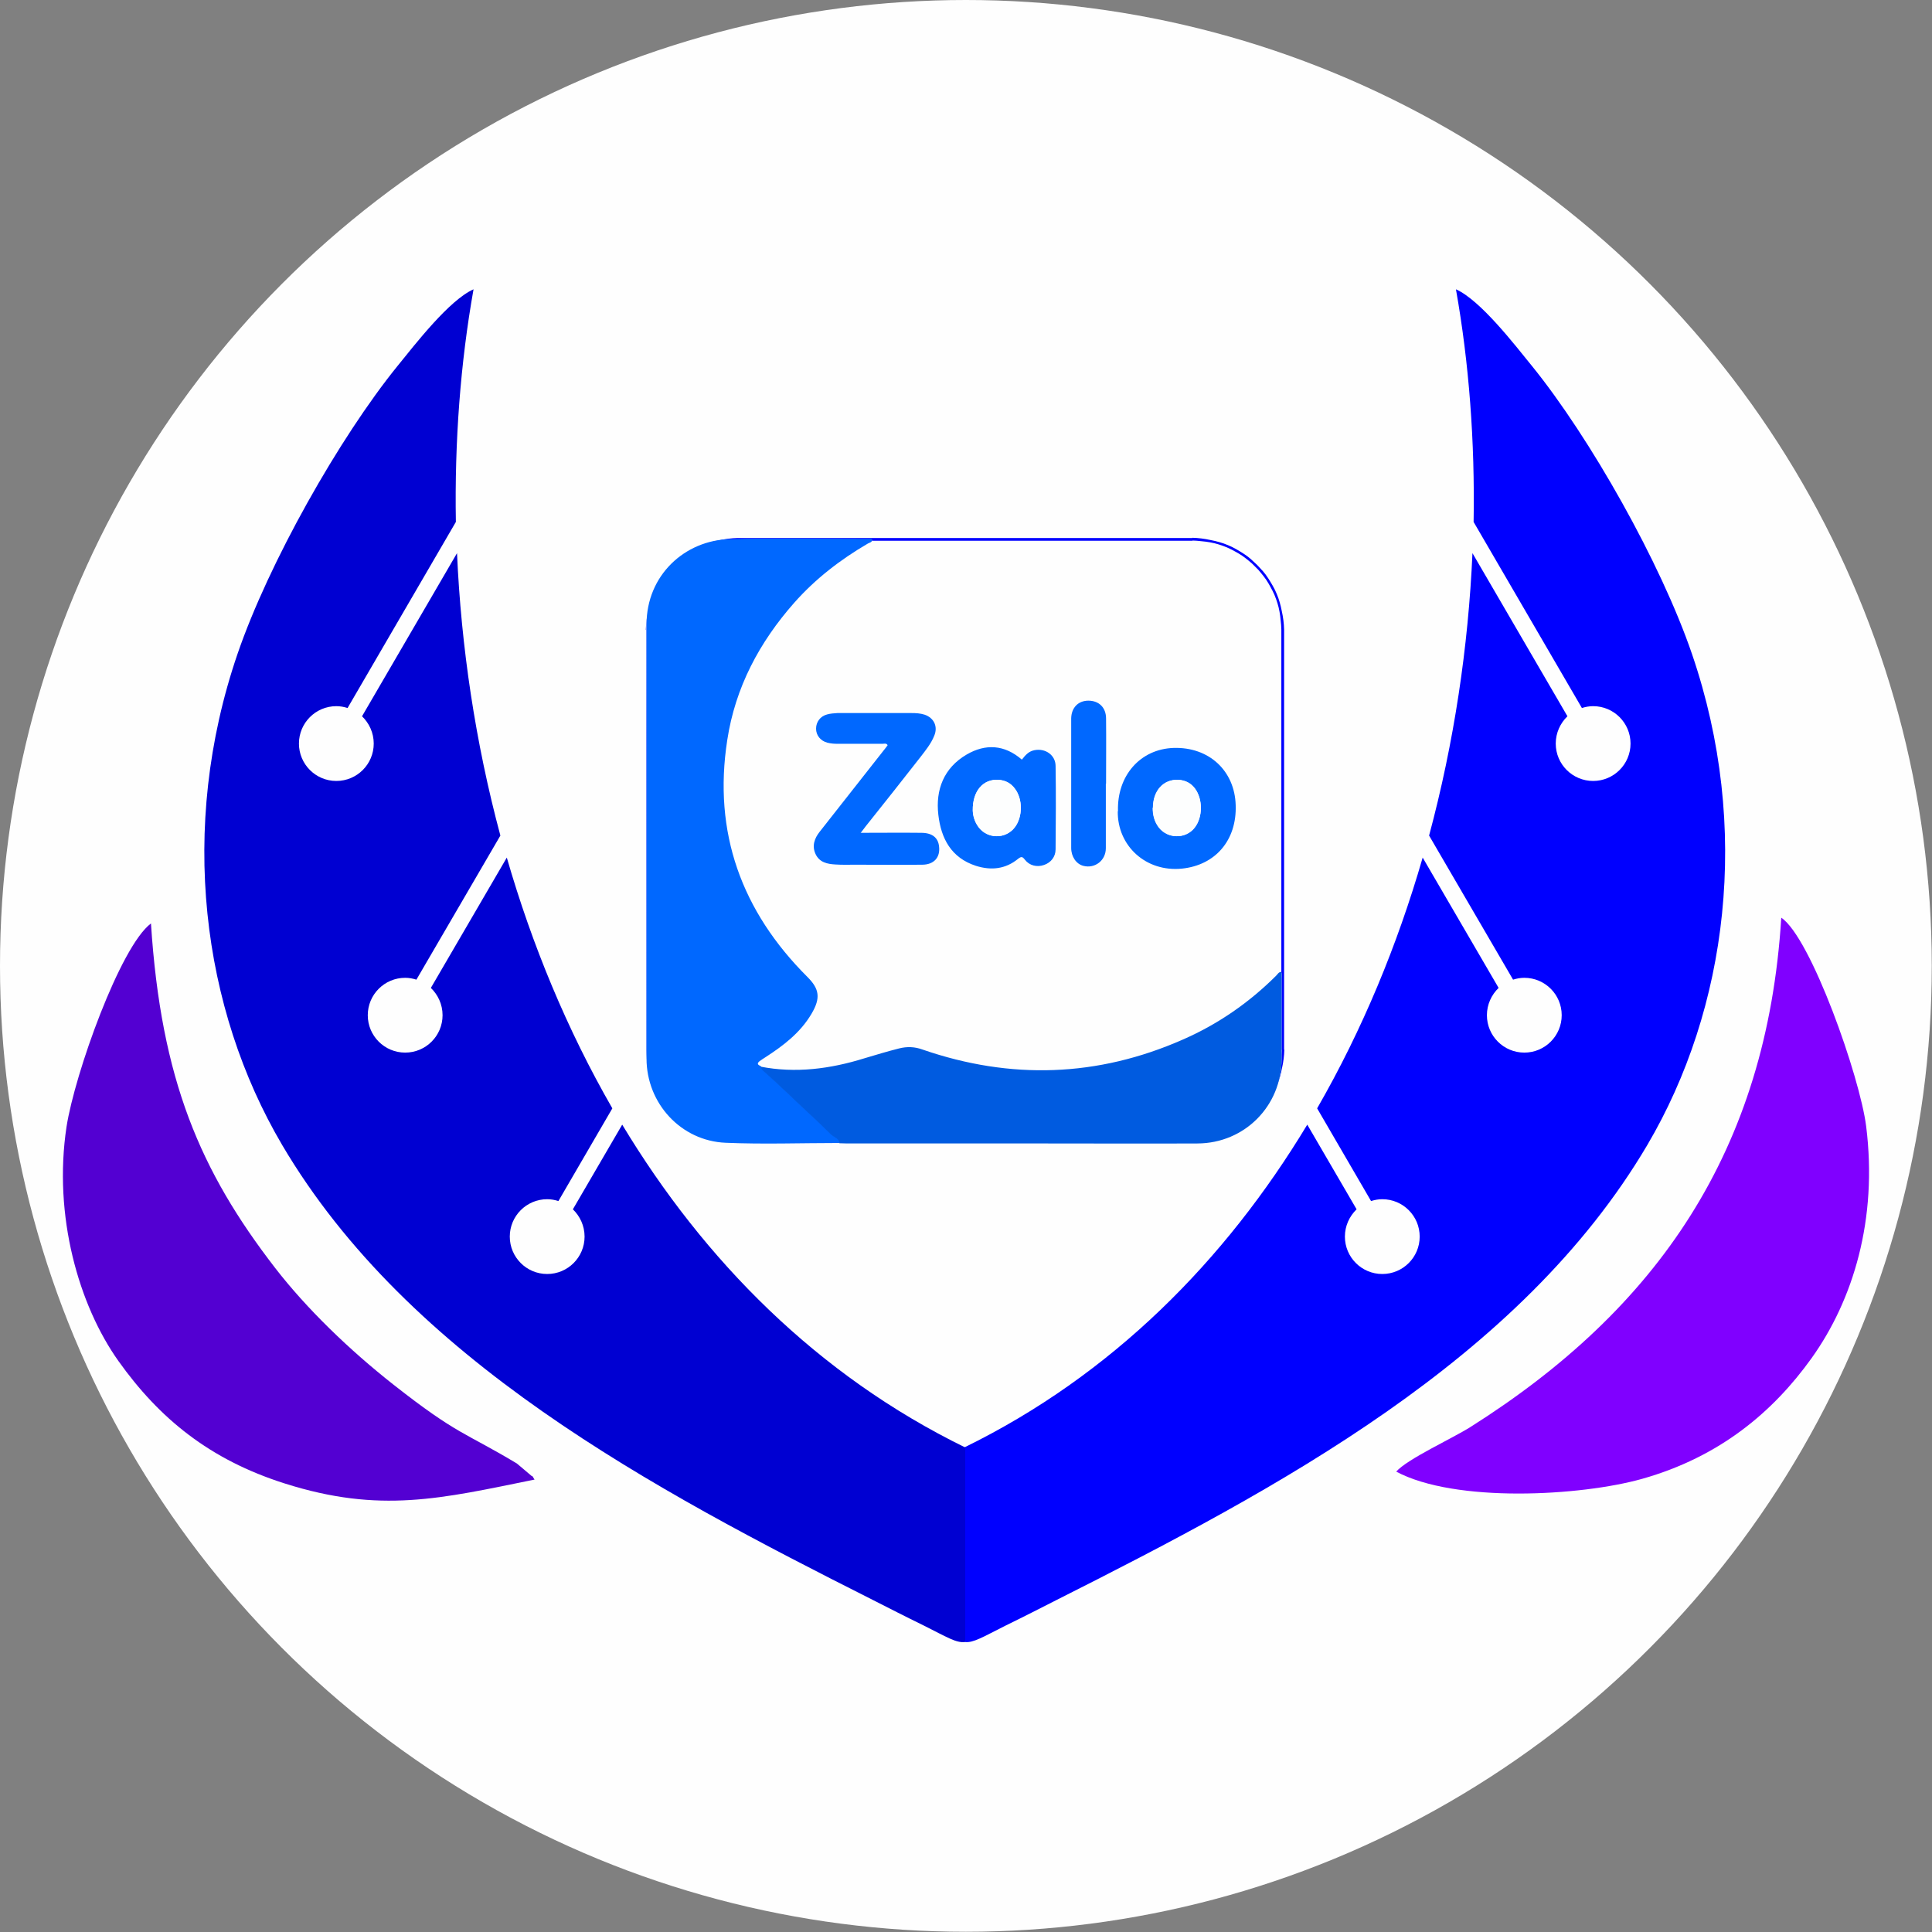 <?xml version="1.0" encoding="UTF-8"?>
<!DOCTYPE svg PUBLIC "-//W3C//DTD SVG 1.1//EN" "http://www.w3.org/Graphics/SVG/1.1/DTD/svg11.dtd">
<!-- Creator: CorelDRAW X5 -->
<svg xmlns="http://www.w3.org/2000/svg" xml:space="preserve" width="6.538in" height="6.538in" style="shape-rendering:geometricPrecision; text-rendering:geometricPrecision; image-rendering:optimizeQuality; fill-rule:evenodd; clip-rule:evenodd"
viewBox="0 0 8421 8421"
 xmlns:xlink="http://www.w3.org/1999/xlink">
 <rect x="0" y="0" width="8421" height="8421" fill="#808080" stroke="none"/>
 <defs>
  <style type="text/css">
   <![CDATA[
    .fil0 {fill:#FEFEFE}
    .fil2 {fill:#0000D2}
    .fil1 {fill:blue}
    .fil8 {fill:#005BE0}
    .fil7 {fill:#0068FF}
    .fil4 {fill:#5300D2}
    .fil3 {fill:#8000FF}
    .fil6 {fill:#FDFEFE}
    .fil5 {fill:blue;fill-rule:nonzero}
   ]]>
  </style>
 </defs>
 <g id="Layer_x0020_1">
  <circle class="fil0" cx="4210" cy="4210" r="4210"/>
  <g id="_597121584">
   <path class="fil1" d="M4205 7157c37,5 81,-23 177,-71 90,-44 144,-72 223,-112 960,-484 2022,-1046 2575,-1983 350,-594 454,-1383 195,-2140 -136,-398 -445,-944 -697,-1255 -78,-96 -226,-288 -332,-335 57,320 83,663 77,1014l472 811c16,-5 32,-8 49,-8 90,0 163,73 163,163 0,90 -73,163 -163,163 -90,0 -163,-73 -163,-163 0,-47 20,-89 51,-119l-414 -711c-18,408 -80,825 -189,1231l366 628c16,-5 32,-8 49,-8 90,0 163,73 163,163 0,90 -73,163 -163,163 -90,0 -163,-73 -163,-163 0,-47 20,-89 51,-119l-331 -568c-110,381 -263,751 -460,1093l235 404c16,-5 32,-8 49,-8 90,0 163,73 163,163 0,90 -73,163 -163,163 -90,0 -163,-73 -163,-163 0,-47 20,-89 51,-119l-215 -369c-357,592 -851,1092 -1495,1407l0 845z"/>
   <path class="fil2" d="M4205 7157c-37,5 -81,-23 -177,-71 -90,-44 -144,-72 -223,-112 -960,-484 -2022,-1046 -2575,-1983 -350,-594 -454,-1383 -195,-2140 136,-398 445,-944 697,-1255 78,-96 226,-288 332,-335 -57,320 -83,663 -77,1014l-472 811c-16,-5 -32,-8 -49,-8 -90,0 -163,73 -163,163 0,90 73,163 163,163 90,0 163,-73 163,-163 0,-47 -20,-89 -51,-119l414 -711c18,408 80,825 189,1231l-366 628c-16,-5 -32,-8 -49,-8 -90,0 -163,73 -163,163 0,90 73,163 163,163 90,0 163,-73 163,-163 0,-47 -20,-89 -51,-119l331 -568c110,381 263,751 460,1093l-235 404c-16,-5 -32,-8 -49,-8 -90,0 -163,73 -163,163 0,90 73,163 163,163 90,0 163,-73 163,-163 0,-47 -20,-89 -51,-119l215 -369c357,592 851,1092 1495,1407l0 845z"/>
  </g>
  <path class="fil3" d="M6085 6414c258,138 805,107 1072,32 340,-96 572,-293 739,-526 181,-253 289,-605 238,-1011 -27,-215 -241,-823 -370,-909 -63,1016 -540,1705 -1355,2220 -79,50 -275,139 -324,195z"/>
  <path class="fil4" d="M2330 6449c-4,-5 -10,-19 -12,-15l-65 -55c-228,-137 -257,-123 -537,-343 -192,-151 -379,-331 -518,-511 -324,-420 -496,-817 -540,-1500 -134,100 -332,655 -368,886 -59,389 54,779 226,1021 178,250 397,430 725,534 416,132 681,66 1089,-17z"/>
  <g id="_597124152">
   <g>
    <path class="fil0" d="M5591 4576c0,216 -177,393 -393,393l-1983 0c-216,0 -393,-177 -393,-393l0 -1832c0,-216 177,-393 393,-393l1983 0c216,0 393,177 393,393l0 1832z"/>
    <path id="1" class="fil5" d="M5198 4975l0 -12 0 0 20 -1 20 -2 19 -2 19 -3 19 -4 18 -5 18 -6 18 -7 17 -8 17 -9 16 -9 16 -10 15 -11 15 -12 14 -12 13 -13 13 -13 12 -14 12 -15 11 -15 10 -16 9 -16 9 -17 8 -17 7 -18 6 -18 5 -18 4 -19 3 -19 2 -19 2 -20 1 -20 12 0 -1 20 -2 20 -3 20 -4 20 -4 19 -5 19 -6 19 -7 18 -8 18 -9 17 -10 17 -10 16 -11 16 -12 15 -13 14 -13 14 -14 13 -14 13 -15 12 -16 11 -16 10 -17 10 -17 9 -18 8 -18 7 -19 6 -19 5 -19 4 -20 4 -20 3 -20 2 -20 1 0 0zm-1983 -12l1983 0 0 12 -1983 0 0 0 0 -12zm-399 -387l12 0 0 0 1 20 2 20 2 19 3 19 4 19 5 18 6 18 7 18 8 17 9 17 9 16 10 16 11 15 12 15 12 14 13 13 13 13 14 12 15 12 15 11 16 10 16 9 17 9 17 8 18 7 18 6 18 5 19 4 19 3 19 2 20 2 20 1 0 12 -20 -1 -20 -2 -20 -3 -20 -4 -19 -4 -19 -5 -19 -6 -18 -7 -18 -8 -17 -9 -17 -10 -16 -10 -16 -11 -15 -12 -14 -13 -14 -13 -13 -14 -13 -14 -12 -15 -11 -16 -10 -16 -10 -17 -9 -17 -8 -18 -7 -18 -6 -19 -5 -19 -4 -19 -4 -20 -3 -20 -2 -20 -1 -20 0 0zm12 -1832l0 1832 -12 0 0 -1832 0 0 12 0zm387 -399l0 12 0 0 -20 1 -20 2 -19 2 -19 3 -19 4 -18 5 -18 6 -18 7 -17 8 -17 9 -16 9 -16 10 -15 11 -15 12 -14 12 -13 13 -13 13 -12 14 -12 15 -11 15 -10 16 -9 16 -9 17 -8 17 -7 18 -6 18 -5 18 -4 19 -3 19 -2 19 -2 20 -1 20 -12 0 1 -20 2 -20 3 -20 4 -20 4 -19 5 -19 6 -19 7 -18 8 -18 9 -17 10 -17 10 -16 11 -16 12 -15 13 -14 13 -14 14 -13 14 -13 15 -12 16 -11 16 -10 17 -10 17 -9 18 -8 18 -7 19 -6 19 -5 19 -4 20 -4 20 -3 20 -2 20 -1 0 0zm1983 12l-1983 0 0 -12 1983 0 0 0 0 12zm399 387l-12 0 0 0 -1 -20 -2 -20 -2 -19 -3 -19 -4 -19 -5 -18 -6 -18 -7 -18 -8 -17 -9 -17 -9 -16 -10 -16 -11 -15 -12 -15 -12 -14 -13 -13 -13 -13 -14 -12 -15 -12 -15 -11 -16 -10 -16 -9 -17 -9 -17 -8 -18 -7 -18 -6 -18 -5 -19 -4 -19 -3 -19 -2 -20 -2 -20 -1 0 -12 20 1 20 2 20 3 20 4 19 4 19 5 19 6 18 7 18 8 17 9 17 10 16 10 16 11 15 12 14 13 14 13 13 14 13 14 12 15 11 16 10 16 10 17 9 17 8 18 7 18 6 19 5 19 4 19 4 20 3 20 2 20 1 20 0 0zm-12 1832l0 -1832 12 0 0 1832 0 0 -12 0z"/>
   </g>
   <path class="fil6" d="M4820 3416c0,-95 0,-189 0,-284 0,-48 -31,-78 -77,-78 -44,0 -74,31 -75,77 0,28 0,56 0,85 0,160 0,320 0,480 0,38 23,70 53,78 51,13 98,-23 98,-77 1,-94 0,-187 0,-281l0 0zm53 120c-2,151 123,265 280,250 145,-14 238,-123 234,-276 -5,-151 -118,-254 -271,-250 -145,4 -247,120 -242,276zm-419 -224c-75,-66 -159,-70 -241,-22 -99,58 -136,153 -123,263 12,103 56,187 164,222 67,22 129,14 184,-31 14,-12 19,-9 29,4 21,26 53,34 84,23 30,-10 50,-35 50,-68 1,-121 1,-242 0,-363 -1,-48 -46,-79 -93,-69 -25,5 -39,23 -54,41l0 0zm-701 318c10,-13 16,-21 22,-29 79,-100 159,-201 238,-301 23,-29 46,-59 61,-94 17,-40 -1,-78 -42,-92 -18,-6 -38,-7 -57,-7 -108,0 -216,0 -323,0 -15,0 -30,1 -45,6 -30,9 -48,33 -48,62 0,29 19,53 49,61 14,4 30,5 45,5 65,1 131,0 196,0 7,0 16,-5 22,6 -5,7 -11,14 -16,21 -93,119 -187,237 -280,356 -23,29 -35,62 -18,98 17,36 51,43 86,45 28,2 56,1 85,1 98,0 195,1 293,0 52,-1 80,-32 74,-80 -4,-38 -30,-58 -78,-59 -85,-1 -171,0 -262,0l0 0zm-438 1019c-11,-5 -19,-10 -6,-21 8,-6 17,-11 25,-17 79,-51 153,-108 202,-190 41,-69 34,-109 -17,-160 -286,-287 -413,-630 -350,-1034 36,-229 140,-426 292,-598 92,-104 201,-188 321,-258 7,-4 18,-5 19,-16 -2,-6 -7,-4 -11,-4 -204,0 -407,-4 -611,1 -194,5 -363,156 -362,372 1,631 0,1261 0,1892 0,196 149,360 345,367 165,6 330,1 496,1 12,0 24,1 36,1 291,0 582,0 873,0 218,0 435,1 653,0 205,-1 365,-164 366,-368 0,-118 0,-236 0,-354 0,-9 3,-18 -2,-26 -11,1 -15,10 -21,16 -118,118 -254,212 -407,279 -372,164 -750,176 -1134,44 -35,-12 -69,-13 -104,-5 -51,13 -101,28 -151,43 -148,45 -299,66 -453,36z"/>
   <path class="fil7" d="M3659 4982c-165,0 -331,6 -496,-1 -195,-8 -345,-172 -345,-367 0,-631 1,-1261 0,-1892 0,-216 168,-367 362,-372 203,-5 407,-1 611,-1 4,0 8,-2 11,4 -1,11 -12,12 -19,16 -120,70 -229,154 -321,258 -152,172 -257,369 -292,598 -63,405 63,748 350,1034 51,51 58,91 17,160 -49,83 -123,139 -202,190 -8,5 -17,11 -25,17 -13,11 -5,16 6,21 3,5 5,11 9,15 69,62 135,127 204,190 32,30 64,60 95,91 12,12 34,16 37,37z"/>
   <path class="fil8" d="M3659 4982c-3,-21 -24,-25 -37,-37 -31,-31 -63,-62 -95,-91 -68,-63 -134,-128 -204,-190 -4,-4 -6,-10 -9,-15 154,30 305,10 453,-36 50,-15 100,-30 151,-43 35,-9 69,-8 104,5 383,132 762,120 1134,-44 153,-67 289,-161 407,-279 6,-6 10,-15 21,-16 5,9 2,18 2,26 0,118 0,236 0,354 0,204 -161,367 -366,368 -218,1 -435,0 -653,0 -291,0 -582,0 -874,0 -12,0 -24,-1 -36,-1z"/>
   <path class="fil7" d="M3753 3630c91,0 177,-1 262,0 48,0 74,21 78,59 6,48 -22,80 -74,80 -98,1 -195,0 -293,0 -28,0 -56,1 -85,-1 -35,-2 -69,-9 -86,-45 -17,-36 -5,-69 18,-98 93,-119 187,-237 280,-356 6,-7 11,-14 16,-21 -6,-10 -15,-6 -22,-6 -65,0 -131,0 -196,0 -15,0 -30,-1 -45,-5 -30,-8 -49,-32 -49,-61 0,-29 18,-54 48,-62 14,-4 30,-5 45,-6 108,0 216,0 323,0 19,0 38,1 57,7 41,14 59,52 42,92 -14,35 -38,64 -61,94 -79,101 -158,201 -238,301 -6,8 -12,16 -22,29z"/>
   <path class="fil7" d="M4240 3532c1,21 7,49 25,73 39,53 119,53 159,0 34,-46 34,-122 0,-167 -18,-24 -42,-37 -72,-39 -66,-4 -113,47 -112,133zm214 -221c15,-19 29,-36 54,-41 48,-10 93,21 93,69 2,121 1,242 0,363 0,33 -21,58 -50,68 -31,11 -64,3 -84,-23 -10,-13 -15,-15 -29,-4 -55,45 -117,52 -184,31 -108,-35 -152,-119 -164,-222 -13,-110 24,-205 123,-263 82,-48 165,-44 241,22z"/>
   <path class="fil7" d="M5025 3521c0,31 7,60 26,85 38,51 118,52 157,1 35,-46 35,-123 1,-170 -18,-24 -42,-36 -72,-38 -65,-3 -111,46 -111,122zm-152 15c-5,-155 97,-271 242,-276 154,-5 267,99 271,250 5,153 -89,261 -234,276 -157,16 -282,-99 -280,-250z"/>
   <path class="fil7" d="M4820 3416c0,94 0,187 0,281 0,54 -48,90 -98,77 -31,-8 -53,-40 -53,-78 0,-160 0,-320 0,-480 0,-28 0,-56 0,-85 1,-46 30,-77 75,-77 46,0 77,30 77,78 1,95 0,189 0,284z"/>
   <path class="fil6" d="M4240 3532c-1,-85 46,-137 112,-133 30,2 54,14 72,39 34,46 34,121 0,167 -39,53 -119,53 -159,0 -18,-24 -25,-52 -25,-73z"/>
   <path class="fil6" d="M5025 3521c0,-75 46,-125 111,-122 30,2 54,14 72,38 35,46 35,124 -1,170 -39,51 -118,50 -157,-1 -19,-25 -26,-54 -26,-85z"/>
  </g>
 </g>
</svg>
